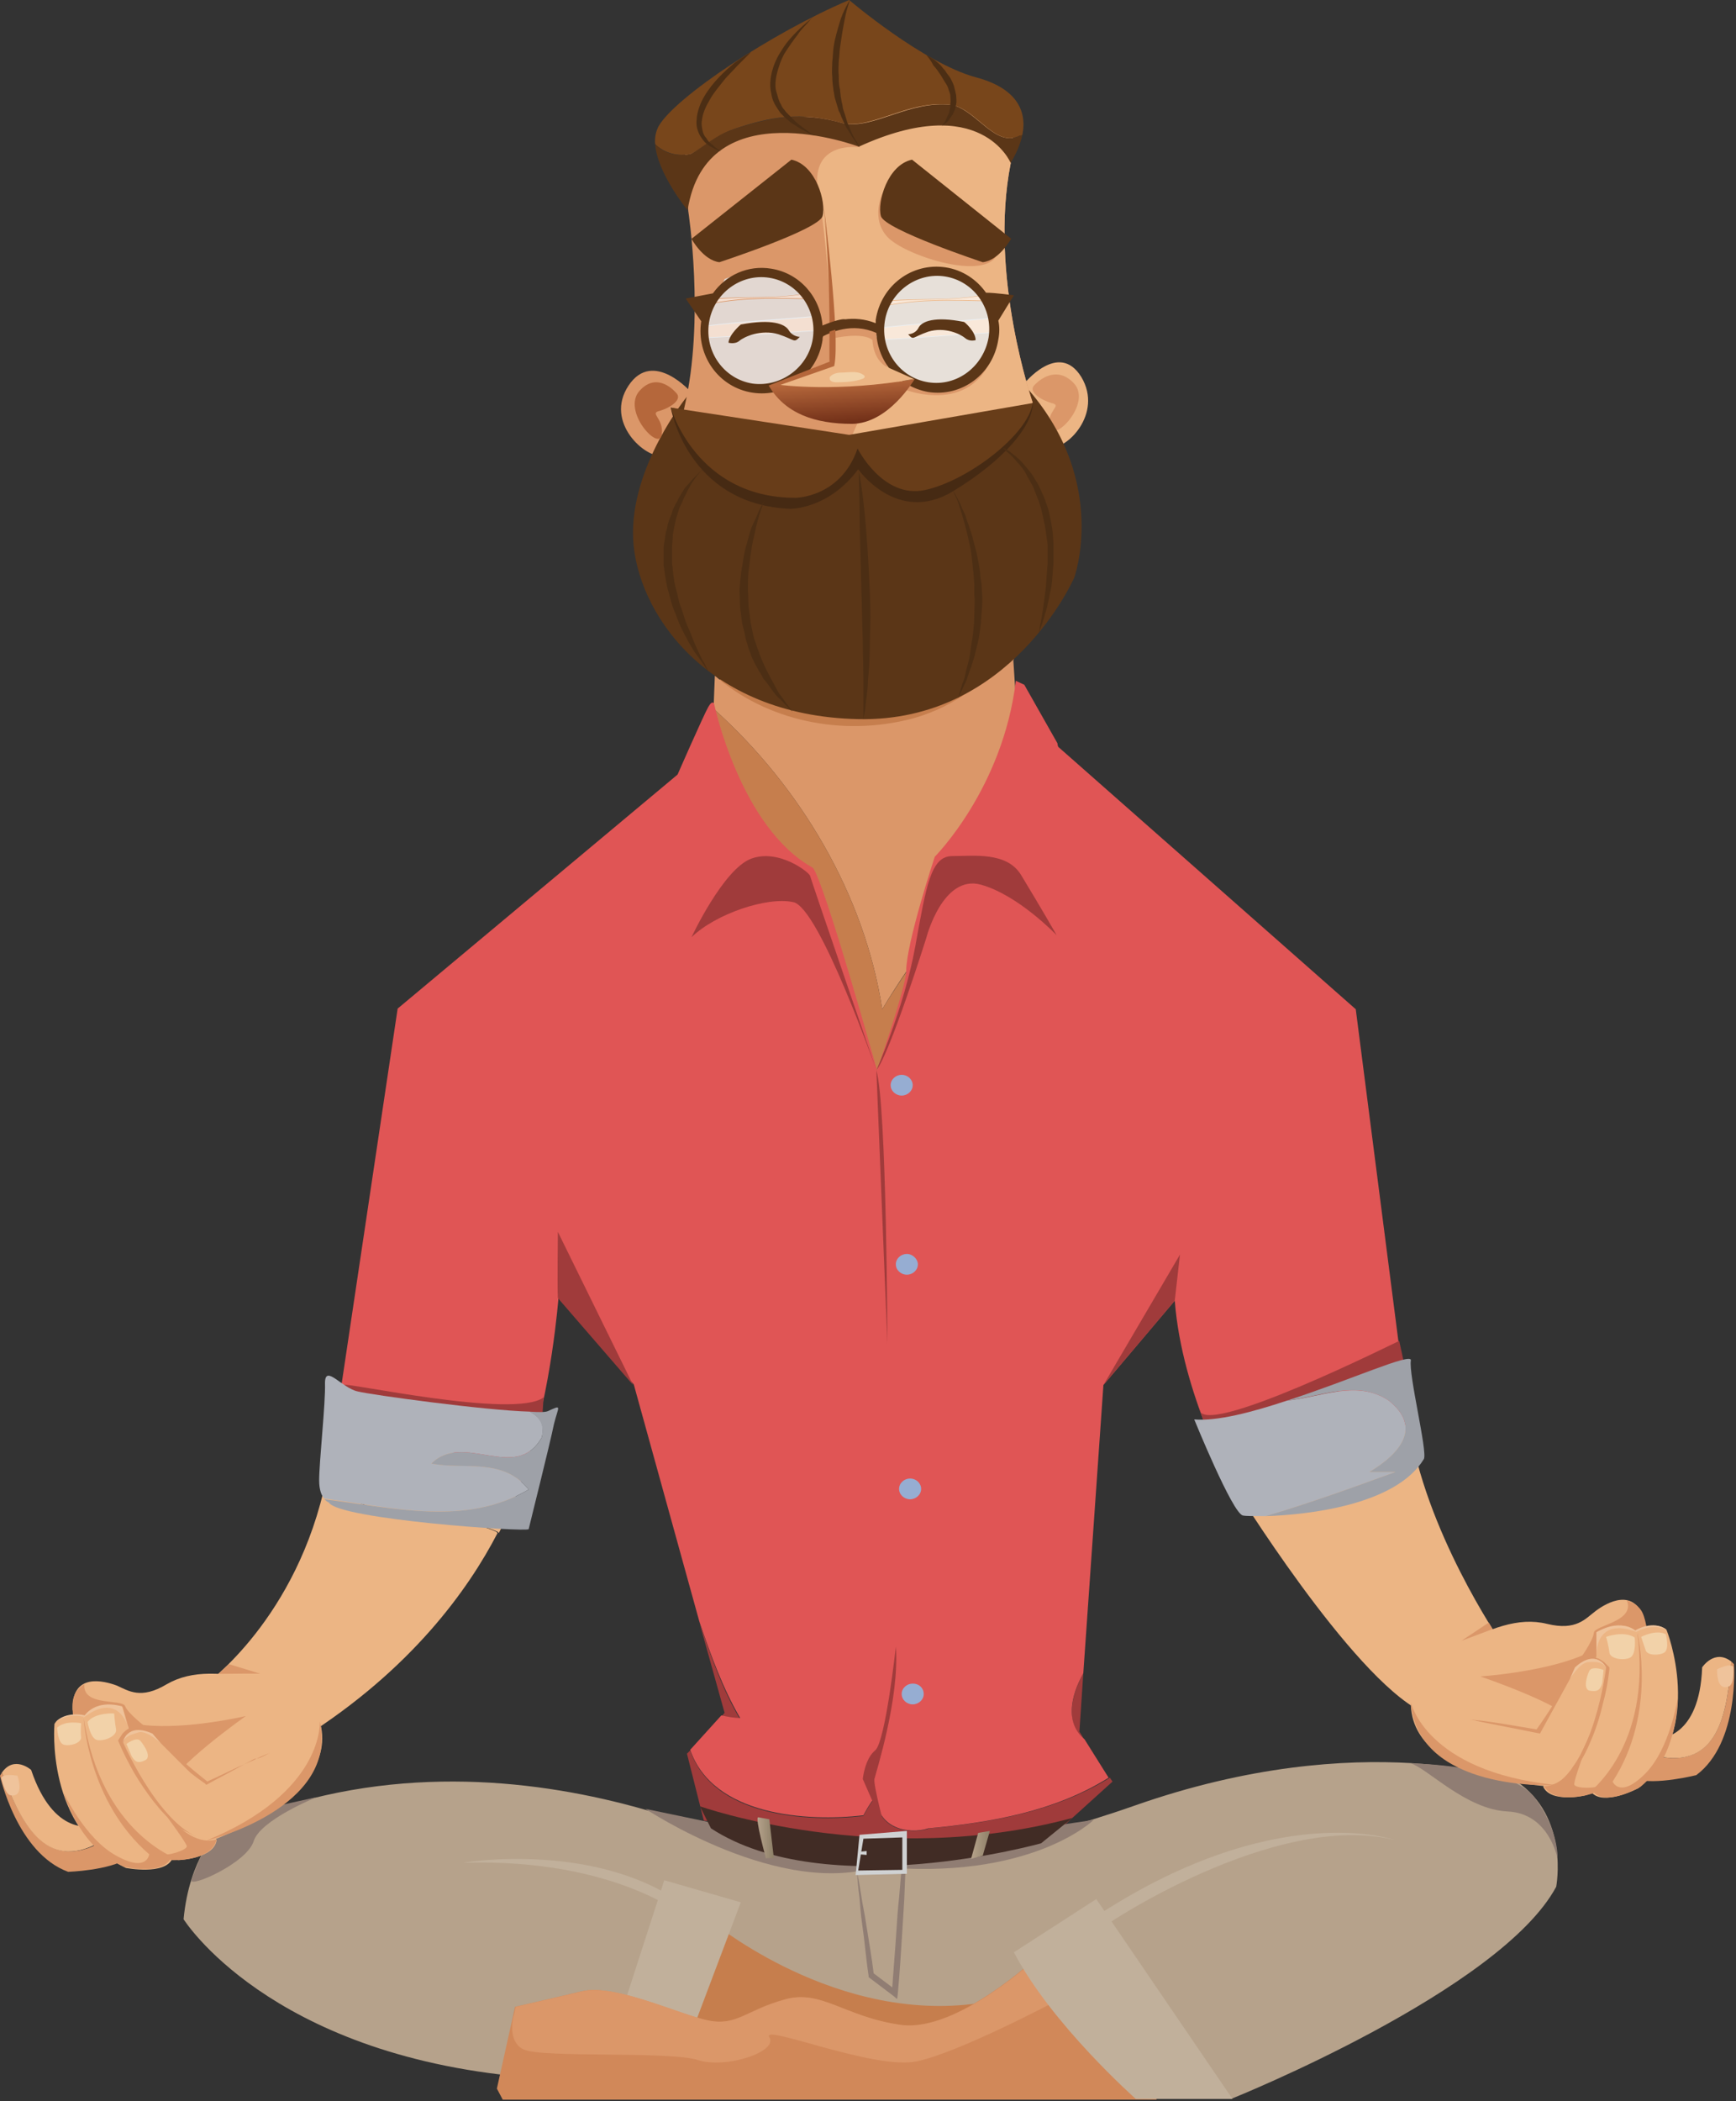 <svg width="329" height="398" viewBox="0 0 329 398" fill="none" xmlns="http://www.w3.org/2000/svg">
<rect x="0" y="0" width="329" height="398" fill="#333333" stroke="none"/>
<path d="M233.701 281.279C233.701 281.279 255.953 317.422 269.353 324.183C283.245 331.191 284.228 310.66 284.228 310.66C284.228 310.66 269.968 289.884 267.017 269.354C264.067 248.946 233.701 281.279 233.701 281.279Z" fill="#ECB584"/>
<path d="M61.839 280.051C56.429 306.605 38.972 319.022 38.972 319.022C38.972 319.022 21.884 351.477 57.536 329.102C77.943 316.194 88.762 301.073 94.294 290.377C94.171 290.255 94.171 290.255 94.048 290.132C84.213 285.706 69.215 289.271 61.839 280.051Z" fill="#ECB584"/>
<path d="M63.067 272.672C62.822 275.254 62.453 277.713 61.961 280.048C69.337 289.269 84.335 285.703 94.293 290.129C94.416 290.252 94.416 290.252 94.539 290.375C98.596 282.507 99.825 277.098 99.825 277.098C99.825 277.098 63.19 271.074 63.067 272.672Z" fill="#ECB584"/>
<path d="M166.703 203.093C166.826 203.339 166.826 202.847 166.58 202.109C166.457 202.478 166.58 202.847 166.703 203.093Z" fill="#596F92"/>
<path d="M166.087 340.287C164.858 341.516 163.628 343.975 163.628 343.975C152.81 345.205 135.107 344.098 130.804 331.559L130.189 332.173L133.386 344.836L178.749 350.86L199.28 347.909L210.836 337.46L210.344 336.722C200.017 343.115 188.093 345.205 176.168 346.311C172.234 347.663 166.087 346.434 166.087 340.287Z" fill="#A03B3B"/>
<path d="M132.525 307.219L137.32 324.43L136.705 325.167C137.935 325.29 139.164 325.659 140.27 325.659C136.951 320.127 134.738 313.734 132.525 307.219Z" fill="#A03B3B"/>
<path d="M205.549 329.594L204.566 327.996L205.304 316.932C202.845 321.48 201.861 326.521 205.549 329.594Z" fill="#A03B3B"/>
<path d="M256.938 191.166L199.895 140.885L180.225 156.867L173.709 181.085C173.709 181.085 167.071 197.559 166.702 201.984C166.948 202.845 166.948 203.214 166.825 202.968C166.702 202.845 166.702 202.476 166.702 201.984C165.104 195.837 154.654 164.612 154.654 164.612L129.206 146.048L75.36 191.043L63.19 272.55L99.825 276.853C104.496 263.575 105.848 245.75 105.848 245.75L120.109 262.223L132.526 307.095C134.739 313.611 137.074 320.003 140.271 325.413C139.041 325.413 137.812 325.167 136.706 324.921L130.805 331.436C135.107 343.976 152.933 345.082 163.629 343.853C163.629 343.853 164.858 341.394 166.087 340.165C166.087 346.312 172.234 347.541 175.922 346.312C187.847 345.205 199.895 343.115 210.099 336.723L205.55 329.47C201.862 326.396 202.845 321.356 205.304 316.93L209.115 262.346L222.638 246.364C223.99 264.19 233.702 281.401 233.702 281.401L267.018 269.599L256.938 191.166Z" fill="#E05555"/>
<path d="M150.474 354.182C150.474 354.182 95.522 321.972 41.307 346.928C41.307 346.928 35.897 351.846 34.791 363.525C34.791 363.525 50.773 389.096 99.21 393.399C147.647 397.701 233.579 397.455 233.579 397.455C233.579 397.455 284.352 377.048 294.925 357.378C294.925 357.378 297.507 344.101 287.303 337.339C287.303 337.339 258.413 326.767 215.016 342.011C171.619 357.255 150.72 350.002 150.597 349.51C150.474 349.141 150.474 354.182 150.474 354.182Z" fill="#B6A28B"/>
<path d="M122.322 342.623C122.322 342.623 148.016 359.711 166.579 353.441C185.143 347.172 154.163 350.737 154.163 350.737L134.124 345.082L122.322 342.623Z" fill="#907D73"/>
<path d="M162.4 354.55C162.769 356.148 163.015 357.746 163.261 359.344C163.507 360.942 163.876 362.541 164.122 364.262C164.613 367.458 165.228 370.777 165.597 373.974L165.351 373.605L169.9 377.047L169.039 377.416C169.285 373.482 169.654 369.425 169.9 365.491C170.023 363.524 170.145 361.557 170.391 359.467L170.883 353.566L171.252 353.935C169.777 354.058 168.301 354.181 166.826 354.304C165.351 354.304 163.876 354.427 162.4 354.55ZM162.4 354.55C163.876 354.304 165.351 354.058 166.826 353.935C168.301 353.689 169.777 353.566 171.252 353.32H171.621V353.689L171.375 359.713C171.252 361.68 171.129 363.647 171.006 365.737C170.76 369.671 170.514 373.728 170.145 377.662L170.022 378.645L169.285 378.031L164.736 374.588L164.613 374.465V374.22C164.122 371.023 163.876 367.704 163.384 364.385C163.138 362.786 163.015 361.065 162.892 359.467C162.646 357.746 162.523 356.148 162.4 354.55Z" fill="#907D73"/>
<path d="M135.476 364.506C135.968 364.629 161.047 385.282 189.691 378.644C218.335 372.128 171.128 390.445 171.128 390.445L124.166 387.003L135.476 364.506Z" fill="#C67E4D"/>
<path d="M165.104 350.985C165.227 351.23 137.197 350.739 166.21 353.566C195.346 356.394 207.271 344.715 207.271 344.715L165.104 350.985Z" fill="#907D73"/>
<path d="M87.899 352.829C87.408 352.829 113.839 348.404 130.558 361.558V363.648C130.558 363.525 117.158 351.969 87.899 352.829Z" fill="#C1B09B"/>
<path d="M125.887 356.146L140.394 360.326L131.665 383.438L117.773 381.226L125.887 356.146Z" fill="#C1B09B"/>
<path d="M208.132 365.736C208.501 364.999 241.693 342.87 264.314 348.525C264.314 348.525 241.57 340.411 206.902 363.523L208.132 365.736Z" fill="#C1B09B"/>
<path d="M196.697 370.531C196.697 370.531 181.453 384.915 170.758 383.563C159.939 382.087 155.513 376.678 148.506 378.768C141.376 380.735 139.532 383.808 134.122 382.702C128.713 381.596 116.42 375.695 110.273 377.17C104.126 378.645 97.61 380.12 97.61 380.12L94.168 395.61L95.274 397.7H219.194L215.138 384.177L196.697 370.531Z" fill="#D18859"/>
<path d="M173.71 139.286C181.947 136.704 187.234 131.295 192.151 124.902L192.52 122.443L136.338 128.713L136.215 130.557C145.927 139.777 160.187 143.22 173.71 139.286Z" fill="#C67E4D"/>
<path d="M172.972 136.092C159.449 139.657 145.188 136.46 135.476 127.978L135.23 134.248C151.704 149 163.875 169.53 167.194 191.167C173.095 181.332 180.348 171.989 187.847 163.015C190.429 151.213 193.011 139.903 193.011 139.903L191.904 122.938C187.11 128.838 181.332 133.756 172.972 136.092Z" fill="#DB9769"/>
<path d="M167.196 191.164C163.877 169.527 151.706 148.997 135.232 134.244L135.109 137.318L158.098 188.09L164.86 207.514C164.86 207.514 182.317 190.918 182.071 189.811C181.948 189.197 184.899 175.92 187.726 163.134C180.35 172.109 173.22 181.329 167.196 191.164Z" fill="#C67E4D"/>
<path d="M193.994 72.778C193.994 72.778 200.633 64.418 204.936 71.426C209.115 78.433 201.985 85.317 199.035 84.703C196.084 84.088 193.994 72.778 193.994 72.778Z" fill="#ECB584"/>
<path d="M196.083 72.902C196.083 72.902 199.771 68.722 203.459 72.533C207.147 76.344 199.525 84.089 198.91 80.893C198.296 77.696 201.492 76.836 199.279 76.344C197.189 75.729 194.731 74.131 196.083 72.902Z" fill="#DB9769"/>
<path d="M131.05 74.376C131.05 74.376 123.797 66.016 119.125 73.023C114.454 80.031 122.445 86.915 125.518 86.3C128.714 85.809 131.05 74.376 131.05 74.376Z" fill="#DB9769"/>
<path d="M130.192 75.114C130.192 75.114 119.373 88.391 119.988 102.037C120.603 115.683 133.634 135.599 162.647 136.214C191.66 136.828 203.585 109.413 203.585 109.413C203.585 109.413 210.101 91.465 194.979 73.885C194.979 73.885 188.956 84.457 184.899 86.301C180.965 88.145 154.287 88.268 154.287 88.268C154.287 88.268 130.684 80.154 130.192 75.114Z" fill="#5B3617"/>
<path d="M130.435 39.953C130.435 39.953 133.631 60.484 129.697 77.203C125.763 93.923 186.986 88.022 195.714 76.22C195.714 76.22 187.354 52.247 191.534 30.979C195.714 9.711 170.389 18.194 170.389 18.194L129.697 27.168L130.435 39.953Z" fill="#DB9769"/>
<path d="M191.534 30.979C195.714 9.711 170.389 18.194 170.389 18.194L159.447 20.652L162.89 27.906C162.89 27.906 153.055 26.43 155.145 36.88C157.112 47.33 157.849 68.229 157.849 68.229L146.416 72.778L163.75 77.326L159.324 87.407C174.814 86.423 191.411 81.998 195.714 76.343C195.714 76.22 187.354 52.247 191.534 30.979Z" fill="#ECB584"/>
<path d="M171.373 73.762C171.373 73.762 185.142 79.294 188.707 65.525L184.65 71.058L176.782 73.393L172.357 72.287L171.373 73.762Z" fill="#DB9769"/>
<path d="M158.096 62.452V64.05C158.096 64.05 163.505 62.821 165.349 64.419C165.349 64.419 165.349 68.107 168.177 69.582L166.578 62.083L158.587 61.469L158.096 62.452Z" fill="#DB9769"/>
<path d="M136.337 49.666C136.337 49.666 155.146 43.519 155.884 40.938C156.622 38.356 154.655 31.226 149.983 30.242L131.051 45.24C131.051 45.24 133.264 49.297 136.337 49.666Z" fill="#5B3617"/>
<path opacity="0.69" d="M150.963 53.478L147.398 51.634L143.586 51.02L139.898 51.88L137.317 52.864C137.317 52.986 136.21 55.076 135.473 56.552C141.374 56.06 147.643 56.675 153.298 55.445L150.963 53.478Z" fill="#E5F3FF"/>
<path opacity="0.69" d="M153.423 55.812L153.177 55.566C147.522 56.673 141.252 56.181 135.351 56.673C135.228 56.919 135.105 57.165 134.982 57.41C141.375 56.181 147.522 56.427 153.669 56.55L153.423 55.812Z" fill="white"/>
<path opacity="0.69" d="M154.284 59.871C147.399 60.486 140.146 60.855 133.384 61.715L132.893 63.313C132.893 63.313 133.016 63.559 133.138 64.051C140.023 63.805 147.522 63.068 154.652 62.699L154.284 59.871Z" fill="white"/>
<path opacity="0.69" d="M133.139 63.928C133.753 65.281 134.983 68.108 134.86 68.231C134.614 68.354 138.179 72.165 138.179 72.165L143.588 73.886L147.891 73.149C147.891 73.149 151.579 70.69 151.702 70.567C151.825 70.444 155.144 65.035 155.144 65.035L154.776 62.576C147.645 62.945 140.146 63.683 133.139 63.928Z" fill="#E5F3FF"/>
<path opacity="0.69" d="M154.284 59.502L153.669 56.674C147.523 56.551 141.376 56.306 134.983 57.535C134.614 58.15 134.491 58.518 134.491 58.518L133.508 61.838C140.269 60.977 147.523 60.731 154.407 59.994L154.284 59.502Z" fill="#E5F3FF"/>
<path opacity="0.69" d="M184.037 53.847L180.472 52.003L176.661 51.389L172.973 52.249L170.391 53.233C170.391 53.356 169.284 55.446 168.547 56.921C174.448 56.429 180.718 57.044 186.373 55.814L184.037 53.847Z" fill="#E5F3FF"/>
<path opacity="0.69" d="M186.618 56.181L186.372 55.935C180.717 57.042 174.447 56.55 168.547 57.042C168.424 57.288 168.301 57.534 168.178 57.78C174.57 56.55 180.717 56.796 186.864 56.919L186.618 56.181Z" fill="white"/>
<path opacity="0.69" d="M187.479 60.24C180.594 60.855 173.341 61.224 166.58 62.084L166.088 63.682C166.088 63.682 166.211 63.928 166.334 64.42C173.218 64.174 180.717 63.437 187.848 63.068L187.479 60.24Z" fill="white"/>
<path opacity="0.69" d="M166.334 64.298C166.949 65.65 168.178 68.478 168.055 68.6C167.809 68.723 171.374 72.534 171.374 72.534L176.784 74.255L181.086 73.518C181.086 73.518 184.775 71.059 184.897 70.936C185.02 70.813 188.34 65.404 188.34 65.404L187.971 62.945C180.718 63.314 173.218 64.052 166.334 64.298Z" fill="#E5F3FF"/>
<path opacity="0.69" d="M187.356 59.871L186.742 57.044C180.595 56.921 174.448 56.675 168.055 57.904C167.687 58.519 167.564 58.888 167.564 58.888L166.58 62.207C173.342 61.346 180.595 61.1 187.479 60.363L187.356 59.871Z" fill="#E5F3FF"/>
<path d="M192.149 55.935C192.149 55.935 188.584 55.443 186.863 55.443C185.142 52.984 182.437 51.14 179.241 50.648C172.848 49.665 166.947 54.091 165.964 60.606C165.964 60.852 165.964 60.975 165.964 61.221C161.661 59.5 157.85 60.852 155.883 61.713C155.514 56.303 151.58 51.755 146.171 50.894C141.745 50.157 137.565 52.124 135.107 55.566L129.943 56.549L132.894 60.852C131.91 67.368 136.213 73.392 142.606 74.375C148.999 75.359 154.899 70.933 155.883 64.417C155.883 64.171 155.883 63.926 156.006 63.68C157.235 63.065 161.415 60.975 166.087 63.065C166.333 68.597 170.389 73.269 175.922 74.252C182.314 75.236 188.215 70.81 189.199 64.294C189.445 63.065 189.445 61.836 189.199 60.729L192.149 55.935ZM142.606 72.654C137.197 71.793 133.508 66.63 134.369 61.098C135.23 55.566 140.393 51.755 145.802 52.615C151.211 53.476 154.899 58.639 154.039 64.171C153.178 69.581 148.015 73.392 142.606 72.654ZM175.922 72.408C170.512 71.548 166.824 66.384 167.685 60.852C168.545 55.32 173.709 51.509 179.118 52.37C184.527 53.23 188.215 58.394 187.355 63.926C186.371 69.458 181.331 73.269 175.922 72.408Z" fill="#5B3617"/>
<path d="M138.059 64.91C138.059 64.91 139.288 65.279 140.149 64.541C141.009 63.804 144.205 62.328 147.525 63.312C150.844 64.418 150.352 65.033 151.582 63.804C151.582 63.804 150.229 63.804 149.492 62.574C148.754 61.345 146.295 60.361 140.394 61.468C140.394 61.468 138.182 63.312 138.059 64.91Z" fill="#5B3617"/>
<path d="M184.897 64.42C184.897 64.42 183.79 64.789 182.93 64.051C182.069 63.313 179.119 61.838 175.922 62.822C172.726 63.928 173.218 64.543 172.111 63.313C172.111 63.313 173.464 63.313 174.078 62.084C174.693 60.855 177.152 59.871 182.684 60.978C182.807 60.978 184.897 62.822 184.897 64.42Z" fill="#5B3617"/>
<path d="M184.897 14.63C174.939 11.925 160.924 0 160.924 0C146.418 6.147 127.854 18.441 124.781 23.973C124.289 24.956 124.043 26.063 124.166 27.292C125.764 28.89 128.346 29.751 130.928 29.136C133.263 28.029 135.599 25.694 139.041 24.464C145.926 22.129 151.704 21.022 159.818 23.358C165.596 24.464 172.48 18.686 180.594 19.916C185.266 21.022 188.708 28.03 193.256 25.694C193.379 25.694 193.625 25.694 193.748 25.571C194.732 20.776 192.396 16.596 184.897 14.63Z" fill="#78461B"/>
<path d="M180.594 19.913C172.48 18.807 165.596 24.585 159.818 23.355C151.704 21.02 145.926 22.249 139.041 24.462C135.599 25.568 133.263 27.904 130.928 29.133C128.346 29.748 125.764 29.01 124.166 27.289C124.535 32.821 130.313 39.829 130.313 39.829C133.878 16.84 162.768 27.781 162.768 27.781C185.88 17.209 191.535 30.855 191.535 30.855C192.642 29.01 193.379 27.289 193.748 25.568C193.625 25.568 193.379 25.691 193.256 25.691C188.708 28.027 185.266 21.142 180.594 19.913Z" fill="#5B3617"/>
<path d="M147.523 73.025C147.523 72.902 154.777 70.074 154.777 70.074V73.762L147.523 73.025Z" fill="#ECB584"/>
<path d="M156.129 39.096C156.129 39.096 159.326 63.929 158.096 69.338L147.893 72.903C147.893 72.903 158.834 74.379 173.34 71.797C173.34 71.797 168.423 80.279 161.416 80.279C154.408 80.279 148.753 78.312 145.68 73.026L157.236 68.478C156.99 68.478 157.727 55.815 156.129 39.096Z" fill="url(#paint0_linear)"/>
<path d="M127.117 77.204C127.117 77.204 130.191 95.522 149.737 96.382C149.737 96.382 156.991 96.505 162.646 88.883C162.646 88.883 170.022 99.456 180.595 93.063C190.675 86.916 195.347 80.769 195.716 76.835C195.716 76.713 195.716 76.467 195.716 76.344L180.103 85.318L156.13 83.351L127.117 77.204Z" fill="#462A13"/>
<path d="M160.925 82.368L127.117 77.204C127.117 77.204 131.912 94.293 150.721 94.293C150.721 94.293 159.327 94.293 162.523 84.949C162.523 84.949 167.317 94.538 175.308 92.817C183.299 91.096 194.855 82.368 195.716 76.344L160.925 82.368Z" fill="#683D19"/>
<path d="M128.101 74.378C128.101 74.378 124.659 70.198 121.217 74.009C117.774 77.82 124.905 85.566 125.396 82.369C125.888 79.173 122.938 78.312 125.028 77.82C127.118 77.206 129.453 75.608 128.101 74.378Z" fill="#B5673B"/>
<path d="M133.386 88.516C133.386 88.516 133.263 88.638 133.14 88.884C132.894 89.13 132.648 89.499 132.279 89.868C131.91 90.36 131.542 90.851 131.05 91.589C130.804 91.958 130.681 92.327 130.435 92.695C130.189 93.064 130.066 93.556 129.821 93.925C129.575 94.294 129.452 94.785 129.206 95.277C128.96 95.769 128.714 96.261 128.591 96.752C128.468 97.244 128.222 97.859 128.099 98.351C127.977 98.965 127.854 99.457 127.731 100.072C127.608 100.686 127.485 101.301 127.485 101.916C127.485 102.53 127.362 103.145 127.362 103.76C127.362 104.374 127.362 104.989 127.362 105.727V106.71C127.362 107.079 127.485 107.325 127.485 107.694C127.608 108.923 127.731 110.275 128.099 111.505C128.468 112.734 128.591 113.963 129.083 115.07C129.452 116.176 129.821 117.406 130.189 118.389C130.681 119.373 131.05 120.356 131.419 121.34C131.788 122.2 132.156 123.061 132.525 123.798C132.894 124.536 133.14 125.151 133.509 125.642C134 126.626 134.246 127.241 134.246 127.241C134.246 127.241 133.878 126.749 133.263 125.765C132.894 125.274 132.525 124.659 132.033 124.044C131.542 123.43 131.05 122.569 130.558 121.708C130.066 120.848 129.575 119.864 129.083 118.881C128.591 117.897 128.222 116.668 127.731 115.562C127.239 114.455 126.993 113.103 126.624 111.874C126.255 110.644 126.133 109.292 125.887 107.94C125.887 107.571 125.764 107.325 125.764 106.956V105.973C125.764 105.358 125.764 104.62 125.764 104.006C125.764 103.391 125.887 102.653 126.01 102.039C126.132 101.424 126.132 100.809 126.378 100.195C126.501 99.58 126.624 98.965 126.87 98.351C127.116 97.736 127.362 97.244 127.485 96.629C127.731 96.138 127.977 95.523 128.222 95.154C128.468 94.662 128.714 94.171 128.96 93.802C129.206 93.433 129.452 92.941 129.698 92.573C129.944 92.204 130.312 91.835 130.558 91.589C131.05 90.974 131.542 90.483 132.033 89.991C132.402 89.622 132.771 89.253 133.017 89.13C133.263 88.639 133.386 88.516 133.386 88.516Z" fill="#4C2E14"/>
<path d="M144.818 94.906C144.818 94.906 144.572 95.521 144.203 96.627C143.835 97.734 143.343 99.332 142.974 101.299C142.728 102.282 142.482 103.266 142.359 104.495C142.113 105.602 142.113 106.831 141.868 108.06C141.745 109.29 141.745 110.519 141.745 111.872C141.868 113.101 141.745 114.453 141.991 115.805L142.236 117.772C142.359 118.387 142.482 119.002 142.605 119.617C142.728 120.231 142.851 120.846 143.097 121.461C143.343 122.075 143.466 122.69 143.712 123.182C144.08 124.411 144.572 125.395 145.064 126.501C145.31 126.993 145.556 127.484 145.802 127.976C146.047 128.468 146.293 128.837 146.539 129.328C147.031 130.189 147.4 131.05 147.891 131.664C148.383 132.279 148.752 132.894 149.121 133.385C149.858 134.369 150.227 134.861 150.227 134.861C150.227 134.861 149.736 134.369 148.875 133.508C148.506 133.14 148.014 132.525 147.4 132.033C146.785 131.418 146.293 130.681 145.679 129.82C145.433 129.451 145.064 128.96 144.695 128.591C144.449 128.099 144.203 127.607 143.835 127.116C143.343 126.132 142.605 125.026 142.236 123.796C141.991 123.182 141.745 122.567 141.622 121.952C141.376 121.338 141.253 120.723 141.13 119.985C141.007 119.371 140.761 118.633 140.638 118.018L140.392 116.051C140.146 114.699 140.269 113.347 140.146 111.994C140.146 111.38 140.269 110.642 140.269 110.027C140.392 109.413 140.392 108.675 140.515 108.06C140.761 106.831 140.884 105.602 141.13 104.495C141.376 103.389 141.745 102.282 141.991 101.299C142.236 100.315 142.605 99.455 142.974 98.717C143.343 97.98 143.589 97.365 143.835 96.75C144.08 96.259 144.326 95.767 144.449 95.521C144.695 95.029 144.818 94.906 144.818 94.906Z" fill="#4C2E14"/>
<path d="M162.646 88.76C162.646 88.76 162.647 88.883 162.769 89.251C162.769 89.62 163.015 90.112 163.015 90.727C163.261 91.956 163.507 93.8 163.753 96.136C164.245 100.562 164.613 106.463 164.859 112.487C164.982 115.437 164.982 118.387 164.859 121.215C164.859 124.043 164.736 126.624 164.491 128.837C164.491 129.944 164.368 130.927 164.245 131.911C164.122 132.771 163.999 133.632 163.999 134.246C163.753 135.476 163.63 136.213 163.63 136.213C163.63 136.213 163.63 135.476 163.63 134.123C163.63 132.771 163.63 130.927 163.63 128.714C163.63 126.501 163.507 123.92 163.507 121.092C163.384 118.265 163.384 115.314 163.261 112.364C163.138 106.463 162.892 100.562 162.892 96.013C162.892 93.8 162.769 91.956 162.769 90.604C162.769 89.989 162.769 89.497 162.769 89.129C162.647 89.006 162.646 88.76 162.646 88.76Z" fill="#4C2E14"/>
<path d="M180.594 92.938C180.594 92.938 180.962 93.429 181.454 94.413C181.7 94.904 182.069 95.519 182.315 96.257C182.684 96.994 183.052 97.732 183.298 98.716C183.667 99.576 183.913 100.56 184.282 101.666C184.528 102.772 184.896 103.879 185.142 104.985C185.388 106.215 185.634 107.444 185.757 108.673C185.757 109.288 185.88 109.903 186.003 110.517L186.126 112.484C186.249 113.714 186.126 115.066 186.003 116.295C186.003 116.91 185.88 117.525 185.88 118.139C185.757 118.754 185.757 119.369 185.634 119.984C185.511 121.213 185.142 122.319 184.897 123.426C184.651 124.532 184.282 125.516 184.036 126.376C183.667 127.237 183.421 128.097 183.175 128.835C182.807 129.573 182.561 130.187 182.315 130.679C181.823 131.663 181.577 132.277 181.577 132.277C181.577 132.277 181.7 131.663 182.069 130.556C182.192 130.064 182.438 129.327 182.684 128.712C182.929 127.974 183.052 127.114 183.298 126.253C183.544 125.393 183.79 124.409 183.913 123.303C184.036 122.196 184.282 121.09 184.405 119.984C184.528 118.754 184.651 117.648 184.651 116.418C184.651 115.189 184.774 113.96 184.651 112.73V110.886C184.651 110.272 184.528 109.657 184.528 109.042C184.405 107.813 184.282 106.583 184.159 105.477C184.036 104.371 183.79 103.264 183.544 102.158C183.298 101.051 183.052 100.068 182.807 99.207C182.315 97.363 181.823 95.888 181.454 94.781C180.84 93.552 180.594 92.938 180.594 92.938Z" fill="#4C2E14"/>
<path d="M189.938 84.703C189.938 84.703 190.552 84.949 191.413 85.564C191.782 85.933 192.396 86.301 192.888 86.793C193.503 87.285 193.994 87.9 194.609 88.637C195.224 89.375 195.838 90.112 196.33 91.096C196.945 91.956 197.314 93.063 197.805 94.046C198.051 94.538 198.174 95.153 198.42 95.767C198.666 96.382 198.789 96.874 198.912 97.489C199.158 98.718 199.404 99.824 199.527 101.054L199.65 102.898C199.65 103.512 199.65 104.127 199.65 104.742C199.65 105.356 199.65 105.971 199.65 106.586C199.65 107.201 199.527 107.692 199.527 108.307C199.404 109.413 199.404 110.52 199.158 111.626C198.912 112.61 198.789 113.593 198.543 114.454C198.42 115.314 198.051 116.175 197.928 116.79C197.683 117.527 197.56 118.142 197.314 118.634C196.945 119.617 196.822 120.232 196.822 120.232C196.822 120.232 196.945 119.617 197.068 118.634C197.191 118.142 197.314 117.527 197.437 116.79C197.56 116.052 197.683 115.314 197.805 114.331C197.928 113.47 198.051 112.487 198.174 111.503C198.297 110.52 198.297 109.413 198.42 108.307C198.42 107.692 198.543 107.201 198.543 106.586C198.543 105.971 198.543 105.479 198.543 104.865C198.543 104.25 198.543 103.758 198.543 103.144L198.297 101.423C198.174 100.193 197.928 99.087 197.682 97.98C197.56 97.366 197.437 96.874 197.314 96.382C197.191 95.89 196.945 95.276 196.822 94.784C196.33 93.8 196.084 92.694 195.593 91.833C195.101 90.973 194.609 90.112 194.24 89.375C193.994 89.006 193.749 88.637 193.503 88.391C193.257 88.022 193.011 87.776 192.765 87.531C192.273 86.916 191.904 86.547 191.536 86.178C191.167 85.809 190.798 85.564 190.675 85.441C190.06 84.826 189.938 84.703 189.938 84.703Z" fill="#4C2E14"/>
<path d="M161.048 0C161.048 0 160.925 0.492 160.679 1.229C160.433 1.967 160.187 3.073 159.941 4.426C159.818 5.04 159.695 5.778 159.573 6.516C159.45 7.253 159.327 8.114 159.204 8.974C159.081 9.835 159.081 10.695 158.958 11.556C158.958 12.417 158.835 13.277 158.958 14.261C158.958 15.121 158.958 16.105 159.204 16.965C159.204 17.457 159.327 17.826 159.327 18.318C159.45 18.686 159.45 19.178 159.573 19.547C159.695 19.916 159.695 20.407 159.818 20.776C159.941 21.145 160.064 21.514 160.187 21.883C160.433 22.62 160.556 23.358 160.925 23.973C161.171 24.587 161.417 25.202 161.662 25.694C161.908 26.186 162.154 26.554 162.4 26.923C162.769 27.661 163.015 28.029 163.015 28.029C163.015 28.029 162.769 27.661 162.277 27.046C162.031 26.677 161.785 26.308 161.417 25.817C161.171 25.325 160.802 24.833 160.433 24.218C160.064 23.604 159.818 22.866 159.45 22.129C159.327 21.76 159.204 21.391 158.958 21.022C158.835 20.653 158.712 20.162 158.589 19.793C158.466 19.424 158.343 18.932 158.22 18.563C158.097 18.072 158.097 17.703 157.974 17.211C157.851 16.351 157.728 15.367 157.728 14.507C157.606 13.523 157.728 12.662 157.728 11.679C157.851 10.818 157.851 9.835 157.974 8.974C158.22 7.253 158.712 5.655 159.081 4.426C159.45 3.073 159.941 2.09 160.31 1.352C160.802 0.369 161.048 0 161.048 0Z" fill="#4C2E14"/>
<path d="M154.163 3.195C154.163 3.195 153.795 3.441 153.303 4.056C152.811 4.671 151.95 5.408 151.213 6.515C150.352 7.621 149.492 8.85 148.631 10.203C148.262 10.94 147.894 11.678 147.648 12.539C147.402 13.276 147.156 14.137 147.033 14.997C146.91 15.858 146.91 16.718 147.156 17.456C147.402 18.194 147.525 19.054 148.017 19.792C148.139 20.161 148.385 20.529 148.631 20.775C148.877 21.144 149.123 21.39 149.369 21.636C149.615 21.882 149.861 22.128 150.106 22.373C150.352 22.619 150.598 22.865 150.844 23.111C151.828 23.972 152.811 24.586 153.426 25.078C154.04 25.447 154.409 25.693 154.409 25.693C154.409 25.693 154.04 25.57 153.303 25.201C152.934 25.078 152.565 24.832 152.073 24.586C151.582 24.34 151.09 23.972 150.475 23.603C150.229 23.48 149.861 23.234 149.615 22.988C149.369 22.742 149 22.496 148.754 22.25C148.508 22.005 148.139 21.636 147.894 21.39C147.648 21.021 147.402 20.652 147.156 20.284C146.664 19.546 146.295 18.685 146.172 17.702C145.927 16.718 145.927 15.858 146.049 14.874C146.295 13.03 147.033 11.186 148.017 9.711C148.877 8.236 149.983 7.006 150.967 6.023C151.95 5.039 152.811 4.302 153.426 3.81C153.794 3.441 154.163 3.195 154.163 3.195Z" fill="#4C2E14"/>
<path d="M142.361 9.836C142.361 9.836 142.115 10.082 141.624 10.574C141.132 11.065 140.517 11.68 139.657 12.54C138.919 13.401 137.935 14.262 137.075 15.368C136.214 16.474 135.231 17.581 134.493 18.933C133.756 20.163 133.141 21.515 133.018 22.867C132.895 23.482 133.018 24.097 133.141 24.711C133.264 25.326 133.51 25.818 133.879 26.186C134.124 26.678 134.493 27.047 134.862 27.293C135.231 27.539 135.477 27.908 135.723 28.031C136.214 28.399 136.583 28.645 136.583 28.645C136.583 28.645 136.214 28.522 135.6 28.276C135.354 28.154 134.985 27.908 134.493 27.662C134.124 27.416 133.633 27.047 133.264 26.555C132.895 26.064 132.526 25.572 132.28 24.834C132.035 24.22 131.912 23.359 132.035 22.621C132.035 21.884 132.28 21.023 132.526 20.285C132.772 19.548 133.141 18.81 133.51 18.196C135.108 15.491 137.444 13.401 139.165 11.926C141.009 10.574 142.361 9.836 142.361 9.836Z" fill="#4C2E14"/>
<path d="M175.555 10.449C175.555 10.449 176.538 10.818 177.645 11.802C177.89 12.047 178.259 12.293 178.505 12.662C178.751 13.031 179.12 13.277 179.366 13.768C179.612 14.137 179.98 14.506 180.226 14.998C180.472 15.49 180.718 15.981 180.841 16.473C180.964 16.965 181.087 17.457 181.21 18.071C181.21 18.563 181.333 19.178 181.21 19.669C181.21 19.915 181.087 20.161 181.087 20.407C180.964 20.653 180.964 20.899 180.841 21.022C180.718 21.268 180.718 21.391 180.595 21.637C180.472 21.759 180.349 22.005 180.226 22.128C179.98 22.497 179.857 22.743 179.612 22.989C179.366 23.235 179.12 23.358 178.997 23.48C178.628 23.726 178.505 23.972 178.505 23.972C178.505 23.972 178.628 23.726 178.874 23.358C178.997 23.235 179.12 22.989 179.243 22.743C179.366 22.497 179.489 22.128 179.612 21.882C179.735 21.759 179.735 21.514 179.857 21.391C179.857 21.145 179.98 21.022 179.98 20.776C179.98 20.53 180.103 20.407 180.103 20.161C180.103 19.915 180.103 19.792 180.103 19.547C180.226 19.178 180.103 18.686 180.103 18.194C180.103 17.703 179.857 17.334 179.735 16.842C179.612 16.35 179.366 15.981 179.12 15.613C178.874 15.244 178.628 14.752 178.382 14.383C177.89 13.646 177.399 12.908 176.907 12.416C176.292 11.187 175.555 10.449 175.555 10.449Z" fill="#4C2E14"/>
<path d="M127.855 148.016C127.978 147.647 133.387 135.354 134.248 133.878C135.108 132.403 135.354 133.387 135.354 133.387C135.354 133.387 140.272 156.745 154.041 164.367C156.13 166.702 166.211 202.723 166.211 202.723C166.211 202.723 171.743 186.864 171.743 183.914C171.743 178.627 177.153 162.277 177.153 162.277C177.153 162.277 190.061 149.368 192.52 128.961L194.118 129.699L200.388 140.763L204.568 163.014L184.16 233.949C184.16 233.949 167.932 259.52 167.932 259.151C167.932 258.782 148.385 228.663 148.385 228.663L127.363 159.08L127.855 148.016Z" fill="#E05555"/>
<path d="M39.093 349.632C38.724 349.878 36.757 354.673 36.265 356.148C35.896 357.623 46.715 352.952 48.067 348.772C49.296 344.715 59.992 340.412 59.992 340.412L46.592 343.363L39.093 349.632Z" fill="#907D73"/>
<path d="M167.193 36.76C167.193 36.76 164.98 41.431 168.177 44.873C171.373 48.316 185.757 52.987 188.707 48.684C191.535 44.382 167.193 36.268 167.193 36.76Z" fill="#DB9769"/>
<path d="M0 336.353C0.123 336.107 0.246 335.984 0.369 335.738C3.442 343.729 7.868 354.425 18.317 349.384C18.932 348.77 19.424 348.401 20.039 348.032L24.218 351.966C20.776 354.302 12.908 354.548 12.908 354.548C3.196 350.982 0 336.353 0 336.353Z" fill="#DB9769"/>
<path d="M60.73 326.518C60.608 326.149 57.903 319.51 50.035 318.158C42.167 316.806 36.512 316.191 31.595 319.019C26.677 321.969 24.341 320.248 22.128 319.264C19.793 318.404 13.523 316.683 13.769 323.936L34.914 350.367C34.914 350.49 64.541 342.008 60.73 326.518Z" fill="#ECB584"/>
<path d="M15.983 319.02C15.983 319.02 14.262 320.003 14.016 321.478C13.77 322.954 24.957 327.379 24.957 327.379L27.785 327.256C27.785 327.256 24.219 324.552 23.728 323.199C23.236 321.724 15.614 323.322 15.983 319.02Z" fill="#DB9769"/>
<path d="M14.262 320.986C14.262 320.986 19.302 325.904 27.416 326.764C35.53 327.625 46.594 325.043 46.594 325.043C46.594 325.043 32.579 334.878 31.842 338.812C31.227 342.623 25.326 345.942 25.326 345.942L15.614 333.157C15.614 333.034 12.541 322.953 14.262 320.986Z" fill="#DB9769"/>
<path d="M10.327 326.518C10.327 326.518 8.483 346.434 23.85 353.81C23.85 353.81 31.349 355.285 32.701 351.966C34.054 348.524 16.843 325.166 16.843 325.166C16.843 325.166 12.048 323.936 10.327 326.518Z" fill="#ECB584"/>
<path d="M24.465 327.624L23.236 323.321C23.236 323.321 17.703 322.091 15.859 325.534C15.859 325.534 19.179 346.679 33.808 352.334C33.808 352.334 40.57 352.088 41.061 348.523L24.465 327.624Z" fill="#ECB584"/>
<path d="M0.369 335.738C2.705 332.418 5.901 335.246 5.901 335.246C10.204 348.031 17.457 345.818 17.457 345.818L19.793 348.031C19.301 348.4 18.687 348.769 18.072 349.383C7.868 354.424 3.443 343.851 0.369 335.738Z" fill="#ECB584"/>
<path d="M51.142 332.048C50.036 332.417 49.052 332.909 48.069 333.4L44.995 334.753C42.905 335.736 40.938 336.72 38.971 337.58H39.463C37.619 336.105 35.775 334.63 34.054 333.032C32.333 331.433 30.735 329.712 29.382 327.868L29.259 327.745L29.137 327.622C28.768 327.499 28.522 327.376 28.276 327.254C28.03 327.131 27.661 327.131 27.415 327.008C27.169 327.008 26.801 326.885 26.432 326.885C26.063 326.885 25.817 326.885 25.448 327.008C25.08 327.131 24.834 327.254 24.465 327.377C24.219 327.499 23.85 327.745 23.604 327.991C23.481 328.114 23.358 328.237 23.235 328.36L22.99 328.729C22.867 328.852 22.867 328.975 22.744 329.098L22.498 329.466L22.375 329.712L22.498 329.958C23.358 332.048 24.342 333.892 25.448 335.859C26.555 337.703 27.784 339.547 29.137 341.268C30.489 342.989 31.964 344.588 33.685 345.94C34.177 346.309 34.546 346.555 35.038 346.8C35.529 347.046 36.021 347.292 36.513 347.538C37.005 347.784 37.496 347.907 38.111 348.03L38.971 348.153H39.832L39.094 348.03L38.357 347.784C37.865 347.538 37.373 347.415 36.882 347.169C36.39 346.923 35.898 346.678 35.529 346.309C35.037 346.063 34.669 345.694 34.3 345.325C32.702 343.85 31.349 342.252 30.12 340.531C28.891 338.81 27.784 336.966 26.801 334.999C25.817 333.155 24.834 331.188 23.973 329.221V329.835L24.096 329.466C24.096 329.344 24.219 329.221 24.219 329.221L24.465 328.975C24.465 328.852 24.588 328.852 24.711 328.729C24.834 328.606 25.08 328.483 25.203 328.36C25.448 328.237 25.571 328.237 25.817 328.114C26.063 328.114 26.186 327.991 26.432 327.991C26.678 327.991 26.924 327.991 27.169 327.991C27.415 327.991 27.661 328.114 27.907 328.114C28.153 328.237 28.399 328.237 28.522 328.36L28.276 328.114C29.751 330.204 31.472 331.802 33.193 333.4C35.038 334.999 36.882 336.474 38.849 337.826L39.094 338.072L39.34 337.949C41.307 336.843 43.274 335.859 45.241 334.753L48.192 333.155C49.175 333.155 50.159 332.54 51.142 332.048Z" fill="#DB9769"/>
<path d="M51.141 332.048L38.847 338.564L28.767 328.483C28.767 328.483 24.587 326.147 23.357 330.081C23.357 330.081 31.102 347.907 39.954 348.645L51.141 332.048Z" fill="#ECB584"/>
<path d="M15.736 325.411C15.736 325.411 17.457 321.723 23.113 323.198L24.342 327.501C24.465 327.624 22.744 320.002 15.736 325.411Z" fill="#EFC39B"/>
<path d="M33.809 352.212C33.563 352.089 19.179 347.295 15.86 325.412C15.86 325.412 16.598 341.148 28.276 351.229C28.276 351.229 27.908 354.794 22.007 351.475C16.106 348.278 12.049 339.55 12.049 339.55C12.049 339.55 14.876 349.999 23.482 353.565C23.482 353.565 30.489 355.286 32.333 352.089L33.809 352.212Z" fill="#DB9769"/>
<path d="M27.291 338.32C27.291 338.32 35.528 349.016 35.405 349.753C35.282 350.491 31.471 351.72 30.61 351.106C29.75 350.614 32.454 352.335 32.454 352.335C32.454 352.335 40.076 352.704 41.06 348.401C41.06 348.401 37.249 349.999 32.823 344.836C28.397 339.796 27.291 338.32 27.291 338.32Z" fill="#DB9769"/>
<path d="M23.973 330.326C23.973 330.326 25.571 329.097 26.431 329.589C26.677 329.712 29.013 332.662 27.538 333.4C26.063 334.137 25.571 333.646 24.956 332.662C24.464 331.556 23.973 330.326 23.973 330.326Z" fill="#F2D2A9"/>
<path d="M21.636 324.552C21.636 324.552 18.071 324.306 16.596 326.15C16.596 326.15 17.087 329.346 18.44 329.592C19.792 329.838 22.128 328.855 22.005 327.625C21.759 326.273 21.636 324.552 21.636 324.552Z" fill="#F2D2A9"/>
<path d="M15.367 326.397C15.367 326.397 12.294 325.782 10.818 327.257C10.818 327.257 10.941 330.085 12.048 330.453C13.154 330.822 15.367 330.208 15.367 329.101C15.244 327.995 15.367 326.397 15.367 326.397Z" fill="#F2D2A9"/>
<path d="M16.106 324.919C16.106 324.919 12.418 323.935 10.328 326.394C10.328 326.394 12.172 324.427 15.86 325.165L16.106 324.919Z" fill="#EFC39B"/>
<path d="M23.236 330.084C23.236 330.084 23.974 326.15 28.891 328.363L30.49 330.207C30.49 330.207 27.908 327.748 26.31 328.117C24.712 328.609 23.728 328.855 23.236 330.084Z" fill="#EFC39B"/>
<path d="M3.32 336.353C3.32 336.353 0.738 335.861 0.246 336.722C0.246 336.722 0.861 339.795 1.967 340.041C3.197 340.287 4.303 339.672 3.32 336.353Z" fill="#EFC39B"/>
<path d="M60.61 326.025C60.61 326.025 61.593 339.425 39.096 348.646C39.096 348.646 64.298 342.622 60.61 326.025Z" fill="#DB9769"/>
<path d="M159.572 70.565C158.834 70.565 158.097 70.688 157.482 71.18C157.359 71.302 157.236 71.425 157.236 71.548C157.236 71.671 157.236 71.917 157.359 72.04C157.728 72.409 158.22 72.409 158.712 72.409C160.31 72.409 161.908 72.286 163.383 71.794C163.629 71.671 163.752 71.671 163.875 71.425C163.875 71.18 163.752 71.057 163.506 70.934C162.4 70.196 160.801 70.565 159.572 70.565Z" fill="#F2D2A9"/>
<path d="M166.58 68.844L173.219 71.794L170.268 72.286L166.58 68.844Z" fill="#ECB584"/>
<path d="M155.758 61.715C155.758 61.715 157.971 60.732 159.569 60.486C161.29 60.24 159.569 62.207 159.569 62.207C159.569 62.207 157.479 62.453 155.635 63.559C153.914 64.666 155.758 61.715 155.758 61.715Z" fill="#5B3617"/>
<path d="M186.249 49.666C186.249 49.666 167.685 43.519 166.948 40.938C166.21 38.356 168.177 31.226 172.849 30.242L191.658 45.24C191.535 45.24 189.445 49.297 186.249 49.666Z" fill="#5B3617"/>
<path d="M131.051 177.522C131.051 177.522 137.075 164.613 142.361 162.646C147.647 160.679 153.548 165.351 153.548 165.966C153.671 166.58 166.088 202.724 166.088 202.724C166.088 202.724 155.269 171.866 150.352 170.883C145.434 169.777 135.599 173.096 131.051 177.522Z" fill="#A03B3B"/>
<path d="M166.086 202.724C166.086 202.724 171.372 190.8 173.462 179.244C175.552 167.687 176.413 162.155 180.47 162.155C184.526 162.155 190.796 161.295 193.501 165.721C197.681 172.605 200.262 177.154 200.262 177.154C200.262 177.154 193.009 169.532 185.879 167.565C178.626 165.598 175.552 177.645 175.552 177.645C175.552 177.645 168.668 199.528 166.086 202.724Z" fill="#A03B3B"/>
<path d="M166.086 202.725L168.176 254.481C168.176 254.481 168.053 209.363 166.086 202.725Z" fill="#A03B3B"/>
<path d="M172.973 205.549C172.973 206.655 171.989 207.516 170.883 207.516C169.776 207.516 168.793 206.655 168.793 205.549C168.793 204.443 169.776 203.582 170.883 203.582C171.989 203.582 172.973 204.443 172.973 205.549Z" fill="#96ADD2"/>
<path d="M173.953 239.479C173.953 240.585 172.97 241.446 171.863 241.446C170.757 241.446 169.773 240.585 169.773 239.479C169.773 238.372 170.757 237.512 171.863 237.512C172.97 237.512 173.953 238.495 173.953 239.479Z" fill="#96ADD2"/>
<path d="M174.569 282.018C174.569 283.124 173.585 283.985 172.479 283.985C171.372 283.985 170.389 283.124 170.389 282.018C170.389 280.911 171.372 280.051 172.479 280.051C173.585 280.051 174.569 280.911 174.569 282.018Z" fill="#96ADD2"/>
<path d="M175.061 320.865C175.061 321.972 174.077 322.832 172.971 322.832C171.864 322.832 170.881 321.972 170.881 320.865C170.881 319.759 171.864 318.898 172.971 318.898C174.2 318.898 175.061 319.759 175.061 320.865Z" fill="#96ADD2"/>
<path d="M267.389 334.018C267.389 334.018 286.198 334.263 290.87 340.533C295.541 346.803 295.172 352.089 295.172 352.089C295.172 352.089 293.697 343.484 285.706 343.115C277.838 342.746 270.585 335.001 267.389 334.018Z" fill="#907D73"/>
<path d="M328.608 315.209C328.485 315.086 328.239 314.84 328.116 314.717C327.379 323.322 326.149 334.755 314.716 332.788C313.979 332.42 313.364 332.174 312.749 332.051L309.799 336.968C313.733 338.198 321.478 336.231 321.478 336.231C329.715 330.084 328.608 315.209 328.608 315.209Z" fill="#DB9769"/>
<path d="M267.385 323.075C267.385 322.706 268.122 315.575 275.253 312.01C282.383 308.445 287.669 306.232 293.201 307.585C298.734 308.937 300.455 306.601 302.422 305.126C304.389 303.651 309.921 300.331 311.765 307.216L298.979 338.565C298.979 338.688 268.122 338.933 267.385 323.075Z" fill="#ECB584"/>
<path d="M308.324 303.16C308.324 303.16 310.291 303.652 310.906 305.004C311.52 306.357 302.054 313.733 302.054 313.733L299.35 314.347C299.35 314.347 301.931 310.782 302.054 309.307C302.054 307.832 309.922 307.217 308.324 303.16Z" fill="#DB9769"/>
<path d="M310.536 304.51C310.536 304.51 307.093 310.657 299.471 313.73C291.849 316.803 280.539 317.541 280.539 317.541C280.539 317.541 296.89 323.073 298.611 326.515C300.332 329.958 306.847 331.556 306.847 331.556L312.503 316.435C312.626 316.435 312.748 305.985 310.536 304.51Z" fill="#DB9769"/>
<path d="M315.824 308.69C315.824 308.69 323.323 327.254 310.537 338.687C310.537 338.687 303.776 342.252 301.563 339.425C299.35 336.597 309.308 309.182 309.308 309.182C309.308 309.182 313.488 306.723 315.824 308.69Z" fill="#ECB584"/>
<path d="M302.546 313.729V309.181C302.546 309.181 307.586 306.353 310.291 309.181C310.291 309.181 313.118 330.449 300.579 340.038C300.579 340.038 293.94 341.636 292.465 338.439L302.546 313.729Z" fill="#ECB584"/>
<path d="M328.117 314.714C324.921 312.256 322.585 315.821 322.585 315.821C322.093 329.344 314.471 329.221 314.471 329.221L312.873 332.048C313.488 332.171 314.102 332.417 314.84 332.786C326.15 334.753 327.38 323.32 328.117 314.714Z" fill="#ECB584"/>
<path d="M278.205 325.653C279.312 325.776 280.418 325.899 281.524 326.022L284.844 326.514C287.057 326.883 289.269 327.252 291.482 327.62L290.991 327.866C292.343 326.022 293.695 323.932 294.924 321.965C296.154 319.998 297.26 317.908 297.875 315.696V315.573L297.998 315.45C298.244 315.204 298.49 315.081 298.736 314.835C298.981 314.712 299.227 314.466 299.473 314.343C299.719 314.22 300.088 314.097 300.334 313.975C300.58 313.852 300.948 313.852 301.317 313.852C301.686 313.852 302.055 313.852 302.301 313.975C302.67 314.097 302.915 314.097 303.284 314.343C303.407 314.466 303.53 314.466 303.653 314.589L304.022 314.835C304.145 314.958 304.268 315.081 304.391 315.204L304.759 315.573L305.005 315.819V316.187C304.759 318.4 304.391 320.49 303.776 322.703C303.284 324.793 302.669 326.883 301.809 328.973C300.948 331.063 300.088 333.03 298.736 334.751C298.367 335.243 298.121 335.611 297.629 335.98C297.26 336.349 296.891 336.718 296.4 337.087C296.031 337.455 295.539 337.701 295.047 338.07L294.31 338.439L293.572 338.685L294.31 338.316L295.047 337.824C295.416 337.455 295.908 337.21 296.277 336.841C296.646 336.472 297.014 336.103 297.383 335.611C297.752 335.243 297.998 334.751 298.244 334.259C299.35 332.415 300.211 330.448 300.948 328.481C301.686 326.514 302.178 324.424 302.547 322.334C303.038 320.244 303.284 318.154 303.53 315.941L303.653 316.433L303.407 316.187C303.284 316.064 303.284 316.064 303.161 315.941L302.915 315.696C302.792 315.573 302.669 315.573 302.669 315.573C302.547 315.45 302.301 315.45 302.055 315.327C301.809 315.327 301.686 315.327 301.44 315.327C301.194 315.327 301.071 315.327 300.825 315.45C300.58 315.45 300.334 315.573 300.211 315.696C299.965 315.819 299.842 315.941 299.596 316.064C299.35 316.187 299.227 316.31 299.104 316.433L299.227 316.187C298.49 318.523 297.26 320.613 296.031 322.703C294.802 324.793 293.326 326.637 291.851 328.481L291.605 328.727L291.359 328.604C289.146 328.112 286.934 327.62 284.721 327.129L281.401 326.391C280.418 326.145 279.312 325.776 278.205 325.653Z" fill="#DB9769"/>
<path d="M278.205 325.656L291.851 328.36L298.736 315.821C298.736 315.821 302.178 312.379 304.391 315.821C304.391 315.821 302.055 335.122 293.695 338.318L278.205 325.656Z" fill="#ECB584"/>
<path d="M310.29 309.182C310.29 309.182 307.585 306.232 302.545 309.182V313.731C302.545 313.731 302.053 305.986 310.29 309.182Z" fill="#EFC39B"/>
<path d="M300.578 340.041C300.824 339.795 313.241 331.189 310.29 309.184C310.29 309.184 314.101 324.428 305.618 337.459C305.618 337.459 306.971 340.778 311.765 335.984C316.56 331.189 317.912 321.723 317.912 321.723C317.912 321.723 318.158 332.542 310.905 338.442C310.905 338.442 304.635 342.131 302.053 339.549L300.578 340.041Z" fill="#DB9769"/>
<path d="M302.915 324.795C302.915 324.795 297.997 337.334 298.366 338.072C298.735 338.81 302.669 338.81 303.406 338.072C304.021 337.334 301.931 339.67 301.931 339.67C301.931 339.67 294.801 342.129 292.588 338.318C292.588 338.318 296.645 338.687 299.472 332.54C302.3 326.516 302.915 324.795 302.915 324.795Z" fill="#DB9769"/>
<path d="M303.897 316.312C303.897 316.312 302.053 315.575 301.315 316.312C301.069 316.558 299.717 320 301.315 320.246C302.913 320.492 303.282 320 303.651 318.771C303.774 317.542 303.897 316.312 303.897 316.312Z" fill="#F2D2A9"/>
<path d="M304.389 310.043C304.389 310.043 307.708 308.814 309.798 310.166C309.798 310.166 310.167 313.362 308.937 313.977C307.708 314.592 305.126 314.223 305.003 312.993C304.88 311.764 304.389 310.043 304.389 310.043Z" fill="#F2D2A9"/>
<path d="M311.027 310.043C311.027 310.043 313.855 308.567 315.699 309.551C315.699 309.551 316.437 312.256 315.453 312.993C314.47 313.608 312.257 313.608 311.888 312.624C311.519 311.518 311.027 310.043 311.027 310.043Z" fill="#F2D2A9"/>
<path d="M309.92 308.816C309.92 308.816 313.239 306.726 315.821 308.693C315.821 308.693 313.485 307.341 310.166 309.062L309.92 308.816Z" fill="#EFC39B"/>
<path d="M304.388 315.821C304.388 315.821 302.544 312.133 298.487 315.821L297.504 318.034C297.504 318.034 299.348 314.96 300.946 314.837C302.667 314.714 303.651 314.837 304.388 315.821Z" fill="#EFC39B"/>
<path d="M325.41 316.19C325.41 316.19 327.746 314.961 328.484 315.699C328.484 315.699 328.729 318.772 327.746 319.387C326.639 319.878 325.41 319.633 325.41 316.19Z" fill="#EFC39B"/>
<path d="M267.385 322.459C267.385 322.459 270.212 335.49 294.554 338.072C294.554 338.195 268.614 339.424 267.385 322.459Z" fill="#DB9769"/>
<path d="M99.333 388.234C103.021 389.832 126.994 388.48 132.28 390.201C137.566 391.922 147.524 388.603 145.803 385.898C144.082 383.194 165.719 392.168 173.71 390.447C181.701 388.849 200.879 378.645 200.879 378.645L217.352 397.577H219.073L215.016 384.054L196.822 370.531C196.822 370.531 181.578 384.915 170.882 383.563C160.064 382.087 155.638 376.678 148.631 378.768C141.5 380.735 139.656 383.808 134.247 382.702C128.838 381.596 116.544 375.695 110.397 377.17C104.25 378.645 97.735 380.12 97.735 380.12L97.489 381.35C96.874 383.194 96.505 387.005 99.333 388.234Z" fill="#DB9769"/>
<path d="M192.15 369.792L207.763 359.711L233.58 397.575H215.262C215.262 397.575 199.281 383.438 192.15 369.792Z" fill="#C1B09B"/>
<path d="M132.648 342.135C132.648 342.135 166.702 354.183 203.214 344.348L197.313 349.142C197.313 349.142 156.621 360.575 134.738 346.315L132.648 342.135Z" fill="#412C25"/>
<path d="M162.892 347.54L162.154 355.162L171.866 354.917V346.803L162.892 347.54Z" fill="#CFD1D2"/>
<path d="M163.63 348.279L162.646 354.303L171.006 354.18V348.033L163.63 348.279Z" fill="#412C25"/>
<path d="M163.015 350.736L164.245 350.613V351.351L162.77 351.228L163.015 350.736Z" fill="#CFD1D2"/>
<path d="M145.186 352.09C145.186 352.09 142.973 344.099 143.711 344.222C144.449 344.345 145.801 344.591 145.801 344.591L146.662 351.967H145.186V352.09Z" fill="url(#paint1_linear)"/>
<path d="M185.387 347.172L184.035 352.089L186.248 351.474L187.6 346.803L185.387 347.172Z" fill="url(#paint2_linear)"/>
<path d="M41.428 317.055L43.395 315.211L49.419 317.055C49.419 316.932 43.395 317.055 41.428 317.055Z" fill="#DB9769"/>
<path d="M282.879 308.571L276.979 310.784L282.142 307.342L282.879 308.571Z" fill="#DB9769"/>
<path d="M169.778 311.889C169.778 311.889 167.811 329.96 165.844 331.559C163.877 333.157 163.508 336.968 163.508 336.968L167.811 346.803C167.811 346.803 165.475 338.074 165.721 336.968C165.967 335.861 170.515 321.724 169.778 311.889Z" fill="#A03B3B"/>
<path d="M105.725 245.874C105.602 244.152 105.725 233.334 105.725 233.334L119.985 262.347L105.725 245.874Z" fill="#A03B3B"/>
<path d="M65.156 262.348C64.91 261.61 97.488 268.864 103.02 264.684L102.774 268.372C102.774 268.372 68.106 270.216 65.156 262.348Z" fill="#A03B3B"/>
<path d="M209.115 262.349L223.622 237.639L222.638 246.367L209.115 262.349Z" fill="#A03B3B"/>
<path d="M100.193 282.138C95.275 275.991 87.899 278.45 81.752 277.221C87.899 271.074 97.734 280.909 102.652 272.303C103.389 269.599 102.16 268.369 100.439 267.386C91.71 267.14 70.319 264.19 67.861 263.575C64.787 262.96 61.591 258.289 61.591 261.977C61.714 265.788 60.484 276.852 60.484 280.417C60.484 282.261 60.976 283.368 61.468 283.859C74.622 285.581 88.268 289.146 100.193 282.138Z" fill="#AFB2BA"/>
<path d="M103.882 267.265C103.39 267.511 102.161 267.511 100.44 267.388C102.038 268.371 103.267 269.601 102.653 272.305C97.735 280.911 87.9 271.076 81.753 277.223C87.9 278.452 95.276 275.993 100.194 282.14C88.269 289.148 74.746 285.582 61.469 283.984C61.961 284.476 62.329 284.599 62.329 284.599C64.173 287.795 99.948 290.254 100.194 289.639C100.317 289.025 104.251 273.412 104.988 269.724C105.849 266.281 106.586 266.035 103.882 267.265Z" fill="#9EA1A8"/>
<path d="M227.31 266.772L228.785 271.075L266.404 259.641L265.174 253.986C265.051 253.986 227.064 273.042 227.31 266.772Z" fill="#A03B3B"/>
<path d="M259.521 278.818C265.668 275.13 269.356 270.213 263.209 265.295C257.185 261.238 250.301 264.681 243.908 265.295C237.27 267.508 230.631 269.229 226.328 268.86C226.328 268.86 233.581 286.686 235.548 287.055C236.04 287.178 237.515 287.178 239.851 287.178C248.211 284.719 256.325 281.769 264.438 278.818C263.209 278.818 260.75 278.818 259.521 278.818Z" fill="#AFB2BA"/>
<path d="M267.387 257.674C267.633 256.076 255.708 261.485 243.907 265.297C250.299 264.559 257.184 261.24 263.208 265.297C269.354 270.214 265.666 275.131 259.519 278.82C260.749 278.82 263.208 278.82 264.437 278.82C256.323 281.77 248.209 284.72 239.85 287.179C247.84 286.933 264.56 285.089 269.846 276.361C270.584 275.008 266.896 260.256 267.387 257.674Z" fill="#9EA1A8"/>
<defs>
<linearGradient id="paint0_linear" x1="159.355" y1="72.362" x2="160.079" y2="83.954" gradientUnits="userSpaceOnUse">
<stop stop-color="#B5673B"/>
<stop offset="1" stop-color="#4F1306"/>
</linearGradient>
<linearGradient id="paint1_linear" x1="143.508" y1="348.159" x2="146.501" y2="348.159" gradientUnits="userSpaceOnUse">
<stop stop-color="#B6A28B"/>
<stop offset="1" stop-color="#8F8169"/>
</linearGradient>
<linearGradient id="paint2_linear" x1="184.087" y1="349.42" x2="187.57" y2="349.42" gradientUnits="userSpaceOnUse">
<stop stop-color="#B6A28B"/>
<stop offset="1" stop-color="#8F8169"/>
</linearGradient>
</defs>
</svg>
